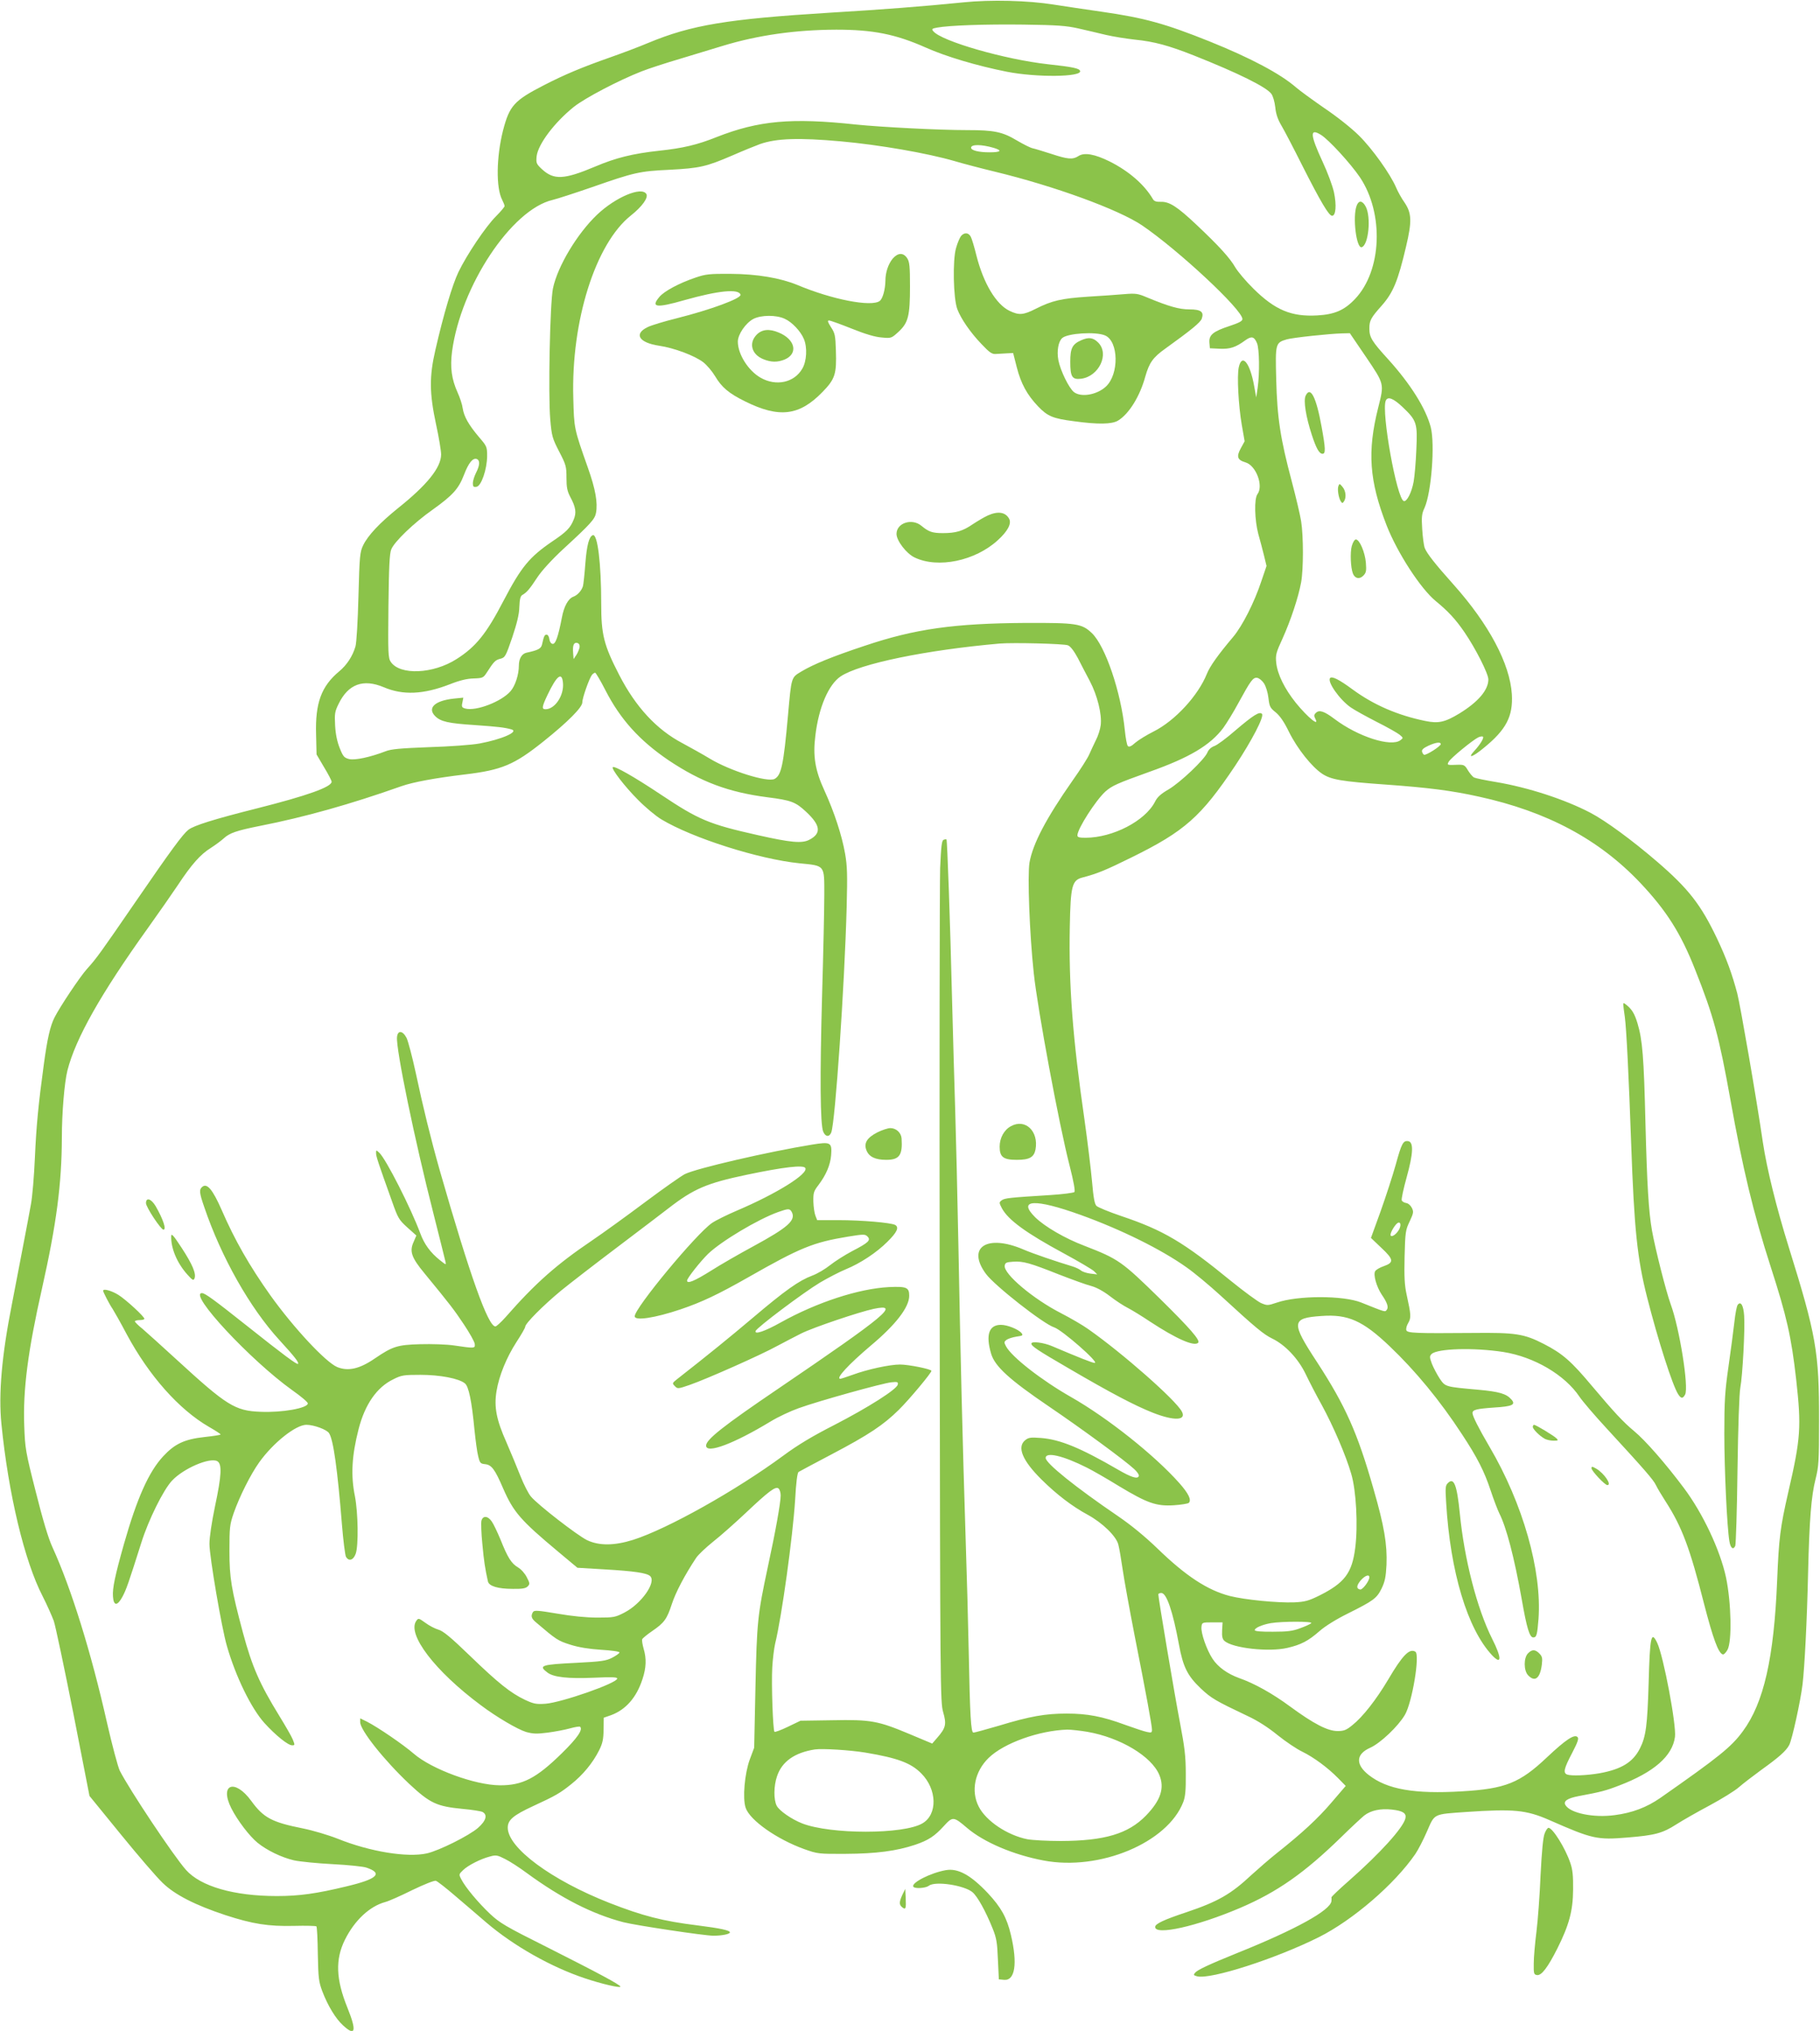<?xml version="1.0" standalone="no"?>
<!DOCTYPE svg PUBLIC "-//W3C//DTD SVG 20010904//EN"
 "http://www.w3.org/TR/2001/REC-SVG-20010904/DTD/svg10.dtd">
<svg version="1.0" xmlns="http://www.w3.org/2000/svg"
 width="1147pt" height="1280pt" viewBox="0 0 1147 1280"
 preserveAspectRatio="xMidYMid meet">
<g transform="translate(0,1280) scale(0.1,-0.1)"
fill="#8bc34a" stroke="none">
<path d="M6070 12785 c-259 -26 -507 -45 -840 -65 -647 -40 -872 -77 -1146
-191 -54 -23 -160 -63 -234 -89 -180 -63 -294 -111 -420 -176 -191 -98 -219
-130 -260 -287 -42 -167 -45 -361 -5 -437 8 -16 15 -33 15 -39 0 -5 -24 -34
-54 -64 -65 -65 -184 -242 -237 -352 -38 -80 -93 -263 -145 -490 -39 -168 -38
-273 4 -469 18 -82 32 -168 32 -190 0 -83 -89 -193 -272 -339 -115 -93 -188
-170 -219 -233 -21 -44 -23 -65 -30 -323 -4 -157 -12 -293 -19 -316 -18 -61
-54 -116 -102 -156 -113 -94 -152 -200 -146 -398 l3 -126 47 -80 c27 -44 48
-85 48 -92 0 -33 -154 -88 -471 -168 -270 -68 -398 -108 -432 -135 -36 -29
-107 -125 -337 -460 -217 -316 -243 -352 -302 -417 -44 -49 -169 -236 -204
-305 -28 -55 -46 -135 -68 -298 -34 -250 -47 -384 -56 -585 -5 -115 -16 -248
-25 -295 -14 -81 -89 -468 -120 -630 -64 -323 -85 -566 -66 -755 44 -440 145
-864 260 -1086 27 -53 58 -123 70 -155 11 -33 66 -294 123 -581 l102 -522 198
-243 c109 -134 227 -271 263 -305 77 -75 205 -140 395 -203 172 -56 271 -72
434 -68 74 2 137 0 140 -3 4 -3 8 -82 9 -175 3 -153 6 -175 29 -236 34 -89 84
-172 131 -214 77 -71 86 -35 27 111 -73 180 -78 305 -16 430 61 122 155 210
253 237 21 5 98 39 170 75 79 38 140 62 150 59 10 -3 65 -46 123 -96 58 -49
146 -125 195 -167 172 -147 409 -281 623 -352 104 -35 222 -62 222 -52 0 11
-138 85 -459 247 -266 133 -301 154 -363 212 -74 70 -156 168 -181 218 -16 30
-15 32 11 57 32 31 111 71 169 86 38 11 48 9 95 -15 29 -14 91 -54 138 -89
219 -160 414 -259 609 -310 78 -20 511 -85 567 -85 53 0 104 10 104 21 0 13
-62 26 -204 44 -220 27 -346 60 -556 142 -366 144 -640 347 -640 474 0 49 35
78 160 136 141 65 169 81 240 138 74 59 136 134 176 214 22 44 27 69 28 130
l1 75 46 16 c92 34 160 110 198 227 24 72 26 130 7 193 -7 25 -11 51 -9 58 3
7 31 30 63 52 76 52 93 75 124 170 23 72 83 186 153 291 13 20 62 66 108 103
46 36 136 116 202 178 148 140 191 172 209 157 8 -6 14 -26 14 -44 0 -46 -33
-230 -81 -451 -65 -305 -69 -345 -78 -759 l-8 -380 -28 -75 c-32 -88 -46 -243
-26 -303 26 -79 197 -199 369 -261 85 -30 90 -31 262 -30 192 1 320 18 437 57
85 29 123 54 183 120 54 59 60 59 145 -14 106 -90 291 -169 482 -205 354 -67
781 112 880 368 13 33 17 75 16 178 0 112 -7 167 -37 325 -33 171 -136 783
-136 806 0 5 8 9 19 9 33 0 72 -114 111 -325 26 -142 54 -197 138 -277 66 -62
92 -77 294 -173 63 -29 130 -72 190 -121 51 -41 121 -88 155 -104 73 -36 160
-100 226 -167 l48 -49 -90 -105 c-87 -102 -186 -193 -346 -320 -44 -35 -114
-96 -157 -135 -130 -122 -212 -169 -411 -236 -144 -48 -197 -73 -197 -93 0
-55 263 4 535 120 234 100 405 220 635 444 63 62 130 124 147 138 42 33 104
46 175 38 70 -8 93 -23 85 -56 -15 -60 -160 -220 -353 -390 -63 -55 -113 -103
-113 -107 1 -4 1 -14 0 -23 -4 -58 -225 -180 -596 -329 -173 -70 -248 -105
-263 -123 -12 -14 -10 -17 13 -23 85 -21 495 111 767 247 215 108 477 334 607
523 18 26 51 90 74 143 50 114 36 108 249 123 297 20 376 13 522 -51 273 -120
300 -126 494 -110 172 14 220 27 307 83 39 25 132 78 209 119 76 41 159 92
185 115 25 22 89 71 141 109 110 79 156 119 176 157 18 34 71 275 84 382 13
110 28 398 35 706 8 333 20 482 47 588 20 80 22 111 22 367 1 434 -18 540
-191 1095 -79 254 -138 494 -163 660 -41 281 -142 862 -161 937 -33 125 -68
221 -128 348 -101 212 -179 313 -375 482 -159 137 -328 261 -424 311 -161 84
-391 159 -593 193 -67 11 -130 24 -140 29 -9 5 -26 26 -38 45 -19 33 -25 36
-64 35 -67 -3 -69 -2 -57 19 11 22 153 138 187 154 13 6 26 7 29 4 8 -8 -19
-51 -54 -89 -48 -52 -12 -41 60 19 140 114 184 198 176 337 -12 192 -144 441
-367 691 -118 132 -168 196 -182 231 -6 16 -13 70 -16 119 -5 77 -3 97 15 135
43 97 66 399 39 507 -31 119 -128 273 -268 428 -104 114 -119 139 -119 195 0
50 10 68 78 144 72 82 102 154 153 371 38 160 36 211 -9 278 -18 25 -42 68
-53 94 -36 85 -150 245 -234 328 -46 46 -139 120 -218 173 -75 52 -156 111
-179 131 -99 86 -285 185 -543 289 -284 114 -412 149 -682 188 -97 14 -233 34
-302 45 -162 26 -397 32 -571 14z m725 -164 c50 -11 128 -30 175 -41 47 -11
130 -24 184 -30 120 -12 212 -37 371 -100 277 -110 455 -198 487 -241 11 -15
21 -50 25 -85 4 -41 15 -75 38 -114 18 -30 78 -145 133 -255 115 -227 167
-315 187 -315 24 0 29 67 12 148 -9 41 -41 127 -71 191 -80 173 -83 216 -11
171 49 -30 188 -182 246 -268 152 -228 138 -588 -31 -766 -67 -71 -129 -98
-239 -104 -163 -9 -265 34 -401 168 -48 47 -99 108 -115 135 -34 59 -101 133
-244 268 -123 116 -172 147 -226 145 -28 -1 -42 4 -49 17 -54 92 -151 176
-272 237 -95 47 -161 59 -198 34 -36 -23 -67 -20 -170 14 -50 16 -102 32 -116
35 -14 2 -59 25 -102 50 -90 54 -142 65 -313 65 -180 0 -542 19 -700 35 -408
44 -614 25 -879 -79 -122 -49 -212 -70 -362 -86 -166 -18 -274 -45 -401 -99
-199 -84 -263 -87 -339 -16 -34 32 -36 38 -32 80 9 76 112 213 234 311 70 56
284 168 427 224 43 17 153 53 245 80 92 28 212 64 267 81 220 67 457 101 715
102 231 0 374 -28 565 -113 125 -56 323 -115 510 -152 187 -37 475 -34 462 5
-5 16 -45 25 -202 42 -271 30 -671 145 -723 208 -12 14 -9 17 24 23 77 14 298
22 544 19 215 -3 269 -7 345 -24z m-1495 -712 c243 -22 542 -74 715 -124 50
-15 164 -45 255 -67 376 -91 778 -238 927 -338 228 -155 633 -532 633 -591 0
-13 -22 -24 -82 -44 -103 -34 -130 -56 -126 -105 l3 -35 62 -3 c65 -3 101 9
161 53 39 28 56 25 74 -18 15 -37 17 -189 4 -282 l-9 -60 -13 72 c-26 147 -77
209 -97 118 -12 -56 -2 -240 19 -363 l18 -103 -24 -44 c-29 -53 -22 -74 29
-89 67 -19 115 -148 76 -200 -22 -29 -18 -164 5 -251 11 -38 27 -100 36 -136
l16 -66 -32 -94 c-44 -134 -120 -284 -179 -354 -93 -110 -146 -184 -165 -232
-55 -137 -200 -295 -335 -363 -44 -22 -96 -54 -116 -71 -25 -23 -39 -29 -47
-21 -6 6 -14 50 -19 99 -24 241 -123 532 -208 613 -63 60 -97 65 -416 64 -452
-3 -697 -37 -1015 -144 -202 -67 -325 -117 -401 -163 -63 -38 -61 -32 -83
-277 -28 -312 -42 -376 -84 -399 -44 -24 -282 51 -409 128 -43 26 -120 69
-172 97 -162 85 -295 228 -399 431 -97 188 -113 254 -113 448 0 255 -23 442
-53 432 -23 -8 -38 -62 -47 -179 -5 -67 -12 -131 -15 -142 -9 -29 -34 -57 -61
-67 -32 -12 -59 -61 -72 -132 -23 -119 -40 -169 -59 -165 -10 2 -18 14 -20 31
-2 15 -9 27 -17 27 -13 0 -17 -8 -29 -62 -6 -26 -24 -36 -99 -52 -29 -7 -47
-38 -47 -81 0 -57 -23 -128 -53 -162 -57 -65 -215 -126 -283 -109 -23 6 -26
11 -20 38 l6 31 -60 -6 c-120 -13 -169 -59 -117 -111 35 -34 81 -45 252 -56
142 -10 186 -15 228 -27 51 -14 -61 -63 -201 -89 -49 -9 -187 -19 -317 -23
-181 -7 -240 -12 -275 -26 -96 -37 -193 -58 -230 -49 -31 8 -38 16 -59 69 -16
40 -26 87 -29 142 -4 75 -2 88 22 137 61 125 155 159 284 105 121 -52 251 -46
416 18 63 25 109 36 151 37 57 2 61 4 82 36 45 70 54 80 86 88 30 8 34 14 75
134 30 90 44 146 45 193 2 50 7 69 20 76 27 15 46 38 94 111 28 42 90 110 161
176 174 160 201 190 208 229 12 64 -3 150 -51 285 -88 249 -87 247 -92 439
-14 487 140 973 362 1150 72 57 113 114 98 137 -31 48 -194 -21 -310 -131
-125 -119 -249 -325 -278 -464 -19 -89 -31 -674 -17 -829 9 -102 13 -117 56
-200 43 -83 46 -94 46 -165 0 -61 5 -85 24 -121 35 -65 40 -100 21 -144 -21
-52 -46 -77 -134 -136 -145 -99 -196 -161 -307 -373 -108 -208 -174 -291 -297
-369 -147 -94 -356 -103 -414 -18 -17 25 -18 52 -15 352 3 251 7 332 18 358
20 49 143 167 261 250 127 91 163 131 197 219 29 76 56 109 81 100 21 -9 19
-40 -5 -87 -11 -22 -20 -51 -20 -65 0 -22 4 -26 23 -23 30 4 66 109 67 193 0
59 -2 63 -51 120 -66 78 -95 130 -103 182 -3 24 -18 68 -32 99 -38 84 -48 158
-35 259 55 412 375 895 634 955 29 7 140 43 247 80 269 94 300 101 490 110
189 10 230 19 395 90 66 29 145 61 175 72 103 36 243 41 510 17z m963 -41 c56
-17 45 -28 -27 -28 -67 0 -116 12 -116 29 0 22 64 22 143 -1z m2346 -1318
c116 -172 115 -167 77 -318 -70 -278 -57 -462 53 -744 68 -173 214 -398 309
-476 77 -63 125 -114 181 -196 70 -102 151 -262 151 -298 0 -67 -64 -142 -183
-215 -91 -55 -132 -64 -214 -47 -176 36 -327 102 -459 199 -84 62 -128 84
-141 72 -21 -22 59 -136 129 -185 24 -17 97 -57 163 -91 66 -33 131 -70 145
-81 24 -20 25 -21 6 -35 -59 -45 -268 22 -416 134 -65 49 -96 59 -117 38 -12
-11 -13 -19 -4 -36 30 -56 -48 8 -122 99 -72 90 -116 180 -124 253 -5 49 -1
64 40 153 51 113 100 260 117 354 15 81 15 292 0 385 -6 39 -33 153 -60 255
-70 263 -91 396 -97 638 -6 227 -5 232 66 253 37 11 270 36 352 38 l46 1 102
-150z m231 -316 c89 -85 94 -101 86 -269 -3 -77 -11 -168 -17 -201 -12 -67
-43 -128 -62 -122 -44 14 -142 559 -114 632 12 30 48 16 107 -40z m-5187
-1512 c-2 -12 -11 -35 -20 -49 l-18 -27 -3 38 c-4 49 4 68 25 64 12 -3 17 -12
16 -26z m3077 11 c17 -7 38 -35 62 -79 19 -38 54 -104 76 -146 48 -91 77 -209
69 -278 -3 -26 -17 -70 -31 -96 -13 -27 -32 -67 -41 -88 -9 -22 -56 -96 -105
-165 -168 -240 -251 -399 -272 -518 -13 -81 0 -445 27 -696 24 -228 160 -959
226 -1214 26 -102 36 -160 30 -166 -5 -5 -74 -14 -153 -19 -255 -16 -286 -19
-305 -33 -17 -13 -17 -15 1 -50 40 -74 152 -156 393 -286 92 -50 177 -100 188
-111 l20 -20 -43 5 c-24 3 -51 12 -60 20 -9 8 -33 19 -52 25 -103 31 -253 82
-310 107 -229 98 -360 15 -237 -153 55 -75 364 -317 431 -338 49 -16 286 -223
255 -224 -14 0 -102 35 -269 106 -54 23 -130 32 -130 16 0 -16 35 -40 240
-159 262 -153 412 -232 526 -277 135 -53 213 -49 182 8 -39 73 -373 367 -588
518 -36 26 -114 71 -174 102 -174 89 -362 247 -354 299 3 19 10 22 53 25 63 4
104 -7 290 -81 83 -32 173 -65 202 -72 33 -9 76 -32 119 -65 36 -28 87 -61
113 -74 25 -13 89 -52 141 -87 163 -107 276 -157 301 -132 15 15 -49 89 -242
279 -240 235 -260 249 -474 332 -122 46 -251 121 -311 180 -114 113 -3 119
286 15 255 -92 508 -217 667 -330 49 -34 146 -115 217 -180 223 -205 270 -243
323 -269 83 -40 165 -127 212 -225 22 -46 67 -133 101 -194 73 -134 153 -320
186 -435 31 -104 43 -325 25 -465 -20 -160 -67 -222 -230 -303 -64 -31 -87
-38 -155 -41 -103 -4 -310 16 -405 40 -140 36 -278 126 -456 299 -79 76 -165
147 -250 205 -266 181 -455 333 -455 366 0 40 109 15 260 -61 36 -18 127 -70
203 -117 178 -107 234 -127 345 -120 46 3 89 10 94 15 18 18 0 57 -59 124
-157 177 -453 412 -683 543 -183 104 -374 252 -410 320 -13 25 -13 28 4 41 10
7 38 16 63 20 38 5 42 8 31 22 -20 24 -89 52 -130 52 -75 0 -97 -62 -62 -181
23 -80 115 -164 364 -333 212 -144 480 -341 538 -395 19 -17 32 -37 29 -44 -7
-21 -48 -8 -132 41 -236 137 -365 190 -485 199 -65 5 -78 3 -99 -14 -53 -43
-18 -128 103 -248 95 -94 193 -169 291 -222 92 -50 180 -135 193 -188 6 -22
18 -92 27 -155 9 -63 43 -250 75 -415 75 -379 110 -571 110 -597 0 -18 -4 -20
-31 -14 -17 3 -79 24 -138 45 -143 53 -238 71 -369 71 -133 0 -231 -17 -425
-76 -82 -24 -155 -44 -162 -44 -16 0 -22 104 -30 515 -3 160 -12 488 -20 730
-18 564 -32 1127 -45 1830 -6 308 -15 688 -20 845 -5 157 -14 474 -20 705 -12
493 -30 998 -35 1004 -2 2 -11 1 -18 -2 -12 -4 -16 -42 -22 -179 -3 -95 -5
-1316 -3 -2713 3 -2472 4 -2542 22 -2606 22 -76 17 -99 -37 -161 l-32 -37
-143 60 c-198 83 -243 92 -487 87 l-200 -3 -79 -38 c-43 -21 -82 -35 -85 -32
-10 10 -20 304 -14 405 3 52 11 120 18 150 42 171 111 673 126 905 6 112 14
173 22 178 7 4 101 55 210 112 232 122 325 184 422 280 66 65 205 232 205 245
0 11 -144 40 -198 40 -64 0 -204 -30 -299 -65 -39 -14 -73 -25 -77 -25 -32 0
50 89 194 211 155 130 240 240 240 312 0 53 -16 60 -128 55 -191 -10 -454 -96
-682 -223 -100 -56 -166 -78 -158 -54 6 21 302 243 405 305 51 30 124 68 163
84 93 38 195 106 262 173 62 61 76 92 49 107 -28 14 -211 30 -357 30 l-134 0
-11 28 c-6 15 -12 55 -13 88 -1 56 2 66 32 105 49 65 75 127 80 189 6 80 -3
85 -120 66 -271 -44 -728 -149 -802 -186 -22 -11 -136 -91 -251 -177 -116 -87
-267 -196 -335 -242 -223 -151 -356 -268 -545 -484 -28 -31 -56 -57 -63 -57
-46 0 -160 319 -351 985 -56 198 -106 401 -151 614 -22 101 -48 200 -58 220
-25 47 -56 49 -60 4 -7 -74 111 -648 230 -1113 38 -151 72 -286 75 -300 6 -24
5 -24 -35 8 -59 47 -98 100 -123 168 -58 157 -217 471 -259 509 -20 18 -20 18
-20 -3 0 -20 14 -62 100 -302 38 -108 44 -118 97 -166 l57 -51 -18 -42 c-26
-58 -13 -97 69 -196 162 -197 187 -230 249 -323 36 -54 67 -109 68 -123 3 -28
-1 -28 -130 -9 -46 7 -140 10 -215 8 -143 -4 -173 -14 -285 -90 -96 -66 -168
-82 -237 -54 -73 31 -275 248 -421 452 -132 186 -224 347 -307 538 -56 128
-92 171 -122 146 -21 -17 -19 -38 12 -127 107 -316 288 -636 473 -838 97 -106
126 -143 118 -151 -7 -6 -93 58 -322 240 -208 165 -264 206 -283 206 -89 0
306 -424 569 -612 54 -38 98 -75 98 -83 0 -30 -162 -59 -298 -53 -161 6 -213
39 -528 328 -93 85 -190 173 -216 195 -27 21 -48 43 -48 47 0 4 14 8 30 8 17
0 30 4 30 8 0 14 -115 120 -164 151 -44 27 -96 41 -96 26 0 -9 41 -88 60 -115
9 -14 50 -86 89 -160 140 -260 328 -473 518 -583 40 -23 73 -44 73 -48 0 -3
-45 -10 -101 -16 -127 -14 -188 -43 -261 -122 -91 -98 -165 -265 -247 -553
-56 -198 -73 -279 -69 -330 4 -61 28 -61 60 -1 24 45 37 82 119 341 45 143
138 331 193 390 72 77 237 148 285 123 31 -17 28 -88 -14 -285 -21 -101 -35
-195 -35 -237 0 -78 77 -531 110 -643 55 -192 153 -393 237 -486 70 -77 148
-140 174 -140 18 0 18 2 4 37 -8 20 -47 87 -85 149 -124 202 -171 309 -229
524 -73 274 -85 344 -85 515 0 149 2 166 27 239 37 105 106 243 161 320 88
123 230 236 297 236 47 0 129 -30 143 -53 27 -41 53 -228 81 -575 8 -101 20
-192 25 -203 18 -32 47 -23 62 19 18 52 15 256 -5 361 -27 132 -20 256 23 424
40 156 115 264 219 314 51 26 66 28 171 28 123 0 243 -23 280 -54 24 -19 43
-111 60 -290 7 -68 17 -145 24 -170 10 -42 14 -46 43 -49 41 -4 62 -32 114
-153 65 -149 110 -201 346 -398 l122 -102 168 -10 c191 -11 271 -23 291 -43
39 -39 -56 -174 -162 -229 -58 -30 -67 -32 -171 -32 -71 0 -161 9 -253 25
-124 21 -145 22 -153 10 -15 -25 -10 -41 19 -65 129 -110 138 -116 217 -141
54 -17 118 -27 195 -32 66 -4 115 -11 114 -17 0 -5 -21 -20 -46 -33 -39 -20
-68 -24 -224 -32 -225 -11 -243 -17 -183 -62 39 -29 130 -39 292 -32 110 5
147 4 147 -5 0 -29 -350 -151 -452 -159 -59 -4 -74 -1 -130 25 -90 43 -167
104 -347 278 -122 118 -169 156 -198 164 -21 6 -58 25 -82 43 -42 30 -44 31
-57 13 -61 -84 117 -317 406 -532 101 -76 233 -153 286 -169 44 -12 67 -13
136 -4 46 6 109 18 141 27 32 9 60 13 63 10 19 -18 -17 -71 -115 -167 -161
-158 -248 -203 -391 -202 -157 1 -430 102 -542 199 -67 58 -225 166 -295 202
l-43 21 0 -24 c0 -50 150 -239 309 -389 132 -123 173 -142 339 -158 57 -5 112
-14 123 -19 33 -18 23 -55 -28 -100 -56 -49 -244 -143 -322 -161 -124 -28
-361 11 -562 92 -58 23 -155 52 -219 65 -196 39 -249 67 -326 173 -104 143
-203 107 -126 -46 39 -77 114 -175 165 -217 59 -48 152 -93 230 -111 37 -8
147 -19 244 -24 98 -5 194 -15 213 -22 106 -36 68 -72 -126 -118 -190 -46
-298 -61 -439 -61 -271 0 -481 61 -573 165 -79 89 -356 505 -417 625 -12 25
-48 160 -80 300 -100 445 -226 850 -345 1110 -26 57 -60 171 -105 350 -64 251
-67 273 -72 411 -9 229 23 475 112 869 91 405 124 658 125 950 0 156 16 347
35 423 51 201 209 482 508 899 68 95 152 216 187 268 88 133 143 195 209 236
31 20 67 47 81 60 37 34 80 49 230 79 280 55 568 136 890 250 74 26 216 52
400 74 234 28 311 61 495 208 155 124 245 215 245 246 0 29 44 152 61 174 6 7
15 13 20 13 4 0 34 -50 65 -111 94 -183 214 -316 398 -441 204 -136 376 -201
624 -233 148 -19 176 -29 243 -92 91 -85 97 -136 19 -176 -46 -24 -118 -17
-322 29 -312 70 -373 96 -616 258 -165 110 -290 181 -300 171 -11 -10 76 -123
158 -205 47 -48 113 -103 148 -124 196 -118 614 -251 871 -277 162 -16 156 -9
156 -198 0 -80 -6 -366 -14 -636 -14 -508 -12 -810 7 -857 14 -34 39 -36 51
-5 25 66 84 928 97 1422 5 200 4 256 -10 335 -20 115 -69 264 -130 397 -59
128 -74 218 -57 349 21 176 83 320 159 371 120 80 537 166 1002 207 87 7 405
-1 430 -11z m-3182 -238 c7 -79 -51 -165 -110 -165 -25 0 -23 15 12 89 59 124
92 150 98 76z m4418 -2 c12 -19 24 -57 28 -92 6 -54 11 -63 45 -90 26 -21 53
-59 84 -123 53 -107 144 -221 210 -265 57 -37 120 -48 402 -68 266 -19 415
-38 586 -76 429 -94 757 -269 1017 -544 164 -174 255 -317 345 -546 117 -294
151 -422 223 -823 77 -430 144 -711 253 -1049 101 -313 130 -439 161 -712 33
-298 29 -369 -50 -710 -51 -224 -59 -288 -70 -555 -20 -490 -84 -772 -216
-951 -72 -99 -152 -163 -521 -421 -85 -59 -177 -94 -287 -108 -132 -18 -279
12 -310 63 -15 25 11 43 83 57 140 26 171 34 256 67 218 83 335 185 351 306
10 73 -72 509 -112 593 -38 79 -46 41 -54 -256 -8 -266 -17 -335 -55 -410 -44
-87 -117 -131 -254 -156 -81 -14 -179 -18 -205 -8 -26 10 -19 39 31 134 37 71
44 93 35 102 -20 20 -74 -16 -192 -127 -171 -162 -262 -199 -536 -215 -300
-18 -472 12 -588 103 -85 67 -81 132 10 172 64 29 175 134 218 207 46 78 96
380 66 398 -37 23 -81 -22 -171 -175 -76 -128 -161 -236 -225 -287 -39 -32
-54 -38 -94 -38 -63 0 -150 45 -300 155 -111 82 -226 146 -321 179 -72 26
-133 69 -167 121 -37 56 -75 164 -70 202 3 27 4 28 68 28 l65 0 -3 -51 c-2
-38 2 -55 15 -66 51 -46 281 -71 396 -44 87 20 132 44 203 106 35 31 106 75
179 111 162 81 181 95 212 157 21 44 27 72 31 150 5 128 -14 243 -82 478 -101
355 -177 524 -355 798 -166 253 -164 279 28 292 165 12 259 -29 428 -190 162
-154 319 -344 457 -556 95 -144 141 -234 180 -353 20 -60 45 -125 55 -145 45
-89 94 -277 141 -540 32 -184 50 -242 73 -242 21 0 25 17 33 117 22 303 -98
726 -309 1085 -68 116 -107 193 -107 212 0 21 25 27 137 35 115 7 138 18 107
52 -31 35 -76 48 -206 60 -212 19 -209 18 -245 71 -17 26 -39 68 -49 93 -15
41 -15 48 -2 61 35 35 265 42 453 13 194 -31 387 -144 480 -283 19 -28 94
-116 167 -195 243 -264 297 -326 314 -361 9 -19 37 -66 61 -103 103 -160 153
-293 243 -648 56 -216 89 -307 117 -316 6 -3 20 11 30 29 29 53 24 295 -9 455
-37 173 -146 405 -266 565 -115 154 -242 299 -313 358 -70 58 -127 120 -267
286 -129 154 -184 203 -303 264 -125 64 -178 72 -449 69 -358 -3 -410 -1 -417
17 -3 9 2 30 12 46 19 33 18 50 -10 178 -13 58 -16 112 -13 240 4 155 6 168
32 222 24 52 26 60 14 85 -8 16 -23 29 -36 31 -13 2 -26 10 -28 17 -3 8 11 73
31 145 42 151 45 223 9 228 -31 4 -41 -14 -78 -149 -19 -68 -62 -200 -95 -293
l-61 -168 66 -63 c78 -73 80 -92 15 -115 -24 -8 -48 -22 -54 -31 -14 -22 8
-98 40 -147 36 -52 46 -82 32 -98 -11 -14 -6 -15 -161 47 -113 45 -400 45
-532 -1 -57 -19 -60 -19 -100 -2 -22 11 -106 72 -186 137 -302 247 -427 321
-694 411 -77 26 -147 55 -156 64 -12 12 -19 52 -28 155 -7 77 -28 250 -47 385
-75 519 -100 848 -93 1218 5 262 14 295 82 312 91 24 141 44 307 126 335 165
438 256 654 579 104 157 184 310 168 326 -16 16 -54 -8 -168 -105 -55 -48
-114 -92 -132 -98 -20 -7 -37 -23 -44 -41 -19 -45 -170 -188 -244 -232 -49
-28 -72 -49 -86 -78 -62 -121 -265 -226 -436 -227 -41 0 -53 3 -53 15 0 41
115 220 176 276 42 37 73 51 279 125 251 89 382 167 464 276 21 29 65 100 96
158 77 141 92 162 118 158 12 -2 31 -17 43 -35z m1114 -383 c0 -13 -91 -71
-105 -67 -5 2 -11 11 -13 20 -3 12 10 23 40 37 48 22 78 25 78 10z m-4005
-2671 c23 -36 -182 -163 -431 -269 -61 -26 -132 -61 -157 -78 -101 -70 -487
-536 -487 -588 0 -30 127 -11 290 44 135 46 234 93 426 202 328 187 409 220
628 256 99 16 108 16 123 1 23 -23 7 -39 -96 -92 -47 -25 -110 -65 -140 -89
-30 -24 -80 -54 -113 -66 -81 -30 -169 -92 -373 -265 -148 -125 -277 -230
-480 -389 -29 -23 -29 -25 -12 -42 17 -18 20 -18 95 8 104 36 447 188 552 246
47 25 114 60 150 78 76 38 367 136 457 155 169 35 82 -38 -602 -503 -348 -236
-455 -321 -455 -359 0 -54 174 11 408 153 46 28 125 65 176 83 124 45 530 158
584 163 38 4 43 2 40 -14 -5 -30 -187 -145 -398 -254 -141 -72 -231 -126 -323
-194 -297 -219 -730 -462 -947 -531 -118 -37 -214 -38 -290 -2 -60 29 -311
223 -354 275 -15 17 -45 76 -66 129 -21 54 -61 149 -88 212 -64 143 -79 224
-63 322 16 99 63 213 126 311 30 46 55 89 55 96 0 21 114 135 225 227 55 45
217 170 360 278 143 108 286 217 317 241 160 124 242 159 494 212 234 49 357
63 369 43z m-85 -278 c27 -52 -24 -97 -241 -215 -87 -47 -209 -117 -270 -156
-104 -65 -149 -83 -149 -61 0 15 85 122 132 168 83 80 314 218 442 264 65 23
73 23 86 0z m3829 -107 c-15 -29 -44 -52 -54 -42 -7 7 10 44 33 71 23 26 37 5
21 -29z m-189 -2195 c0 -23 -43 -80 -58 -77 -25 5 -24 24 3 57 27 31 55 41 55
20z m-366 -289 c-6 -6 -37 -20 -70 -32 -47 -18 -82 -22 -171 -22 -68 -1 -114
3 -115 9 -3 14 45 35 100 45 72 12 268 12 256 0z m-1411 -685 c207 -36 404
-154 453 -271 35 -83 9 -161 -84 -257 -112 -115 -261 -159 -537 -160 -82 0
-177 5 -210 11 -126 25 -261 115 -307 206 -50 98 -25 221 62 306 96 94 317
173 496 179 23 0 80 -6 127 -14z m-1398 -131 c202 -34 286 -65 351 -131 100
-100 104 -259 7 -315 -119 -70 -579 -70 -758 0 -66 26 -143 79 -160 111 -20
39 -19 125 2 186 31 93 111 149 238 169 49 7 223 -4 320 -20z"/>
<path d="M8550 11504 c-27 -70 -2 -273 32 -262 43 14 60 190 25 256 -21 39
-44 41 -57 6z"/>
<path d="M6057 11313 c-8 -10 -23 -44 -32 -77 -22 -76 -17 -317 8 -384 23 -61
82 -147 153 -221 50 -53 66 -64 90 -62 16 1 47 3 69 4 l40 2 23 -90 c26 -102
65 -174 134 -246 60 -63 94 -77 227 -94 152 -21 239 -19 277 4 69 42 138 153
172 278 25 87 48 120 125 175 164 118 223 166 231 190 15 43 -6 58 -79 58 -64
0 -130 19 -265 75 -59 25 -72 27 -145 21 -44 -4 -147 -11 -230 -16 -166 -11
-226 -25 -327 -76 -79 -40 -106 -42 -166 -13 -85 41 -164 174 -208 347 -13 53
-29 107 -36 120 -14 26 -39 29 -61 5z m907 -627 c86 -36 90 -245 5 -323 -57
-52 -156 -69 -201 -34 -32 26 -85 135 -98 201 -11 58 0 119 25 140 36 30 210
41 269 16z"/>
<path d="M6815 10656 c-57 -25 -70 -50 -70 -136 0 -96 12 -114 69 -107 112 15
179 156 107 228 -32 32 -60 35 -106 15z"/>
<path d="M5626 11170 c-28 -34 -46 -87 -46 -140 -1 -55 -17 -113 -36 -127 -53
-39 -300 9 -519 101 -107 44 -253 69 -420 70 -134 1 -158 -2 -220 -23 -104
-35 -199 -86 -229 -122 -57 -67 -21 -72 160 -20 213 60 339 72 351 34 8 -23
-188 -95 -402 -149 -77 -19 -159 -44 -182 -55 -91 -43 -57 -99 71 -118 94 -14
223 -62 278 -104 23 -18 56 -57 74 -87 42 -71 87 -109 188 -159 217 -108 344
-92 490 59 79 81 89 113 84 260 -3 97 -6 110 -31 148 -20 32 -24 42 -12 42 8
0 72 -23 142 -51 87 -35 148 -53 189 -56 61 -6 62 -5 107 36 61 57 72 99 72
286 0 128 -3 155 -18 178 -24 36 -58 35 -91 -3z m-681 -379 c46 -20 101 -79
121 -127 23 -54 18 -141 -10 -188 -51 -88 -165 -112 -262 -57 -79 45 -144 149
-144 228 0 45 49 117 98 143 49 25 143 26 197 1z"/>
<path d="M4769 10691 c-52 -53 -33 -125 42 -155 49 -20 89 -20 134 -2 87 37
67 127 -37 170 -59 25 -105 21 -139 -13z"/>
<path d="M6225 9551 c-22 -10 -64 -35 -93 -54 -64 -44 -107 -57 -190 -57 -66
0 -89 8 -135 46 -60 50 -157 18 -157 -51 0 -43 63 -125 115 -149 147 -70 381
-21 523 109 63 57 88 105 72 135 -23 43 -71 50 -135 21z"/>
<path d="M8228 10305 c-14 -31 2 -132 39 -245 28 -86 47 -120 68 -120 20 0 19
33 -6 170 -34 189 -71 260 -101 195z"/>
<path d="M8435 9737 c-8 -20 1 -75 15 -97 9 -13 11 -13 20 0 16 24 12 66 -9
91 -18 22 -20 22 -26 6z"/>
<path d="M8519 9358 c-11 -41 -7 -135 7 -172 12 -32 41 -39 65 -15 19 19 21
30 17 83 -6 67 -40 146 -63 146 -8 0 -19 -17 -26 -42z"/>
<path d="M6371 5702 c-43 -23 -71 -74 -71 -129 0 -65 23 -83 108 -83 80 0 108
16 118 65 21 116 -65 197 -155 147z"/>
<path d="M5529 5663 c-66 -34 -87 -69 -68 -114 16 -40 56 -59 124 -59 83 0
104 29 97 135 -3 36 -34 65 -71 65 -15 0 -52 -12 -82 -27z"/>
<path d="M920 5217 c0 -25 94 -167 110 -167 20 0 -1 64 -49 148 -28 47 -61 58
-61 19z"/>
<path d="M1079 5010 c-3 -75 36 -169 100 -241 34 -38 40 -42 47 -26 11 30 -12
86 -81 192 -51 78 -65 94 -66 75z"/>
<path d="M3034 3215 c-3 -13 -1 -80 6 -147 10 -109 17 -154 35 -235 7 -30 63
-47 157 -47 58 -1 81 3 93 15 15 15 15 20 -5 58 -11 23 -36 51 -55 62 -42 25
-65 61 -110 174 -20 48 -45 101 -56 116 -25 36 -56 38 -65 4z"/>
<path d="M10230 6469 c0 -8 5 -43 10 -79 10 -73 25 -373 40 -800 19 -535 38
-721 100 -965 69 -272 161 -558 196 -612 18 -29 30 -29 44 -2 24 45 -35 417
-91 569 -30 83 -97 348 -118 465 -21 120 -31 288 -41 675 -10 420 -19 526 -50
630 -19 63 -36 90 -73 119 -14 11 -17 11 -17 0z"/>
<path d="M10952 4577 c-7 -7 -16 -58 -22 -113 -6 -54 -23 -180 -37 -279 -22
-153 -26 -215 -26 -420 0 -225 17 -591 32 -679 7 -43 24 -57 37 -29 4 10 11
225 14 478 4 274 11 484 18 520 14 74 30 367 24 452 -4 65 -21 94 -40 70z"/>
<path d="M9660 3807 c0 -15 45 -59 77 -76 12 -6 36 -11 54 -11 29 0 31 2 19
14 -18 18 -131 86 -142 86 -4 0 -8 -6 -8 -13z"/>
<path d="M10030 3546 c0 -16 84 -106 100 -106 30 0 -20 74 -69 103 -26 15 -31
16 -31 3z"/>
<path d="M9125 3453 c-16 -15 -17 -30 -11 -124 26 -437 134 -795 289 -961 62
-66 62 -17 1 103 -96 191 -176 504 -204 791 -18 179 -37 229 -75 191z"/>
<path d="M9630 2380 c-28 -28 -28 -108 0 -138 43 -46 76 -21 87 67 5 41 2 52
-16 70 -26 26 -45 27 -71 1z"/>
<path d="M9735 1245 c-10 -23 -18 -107 -26 -262 -5 -125 -17 -286 -26 -358 -9
-71 -17 -161 -17 -200 -1 -65 1 -70 21 -73 28 -4 68 49 128 168 74 148 98 237
99 370 1 88 -3 128 -18 170 -31 92 -111 220 -137 220 -6 0 -17 -16 -24 -35z"/>
<path d="M5960 1013 c-96 -17 -219 -80 -204 -104 8 -14 77 -10 98 6 40 31 223
3 275 -41 31 -26 83 -119 127 -229 24 -59 29 -89 33 -195 l6 -125 32 -3 c70
-7 87 101 44 283 -26 110 -62 174 -146 264 -108 114 -188 158 -265 144z"/>
<path d="M5687 858 c-21 -46 -21 -62 -2 -78 23 -19 26 -9 23 56 l-3 59 -18
-37z"/>
</g>
</svg>
